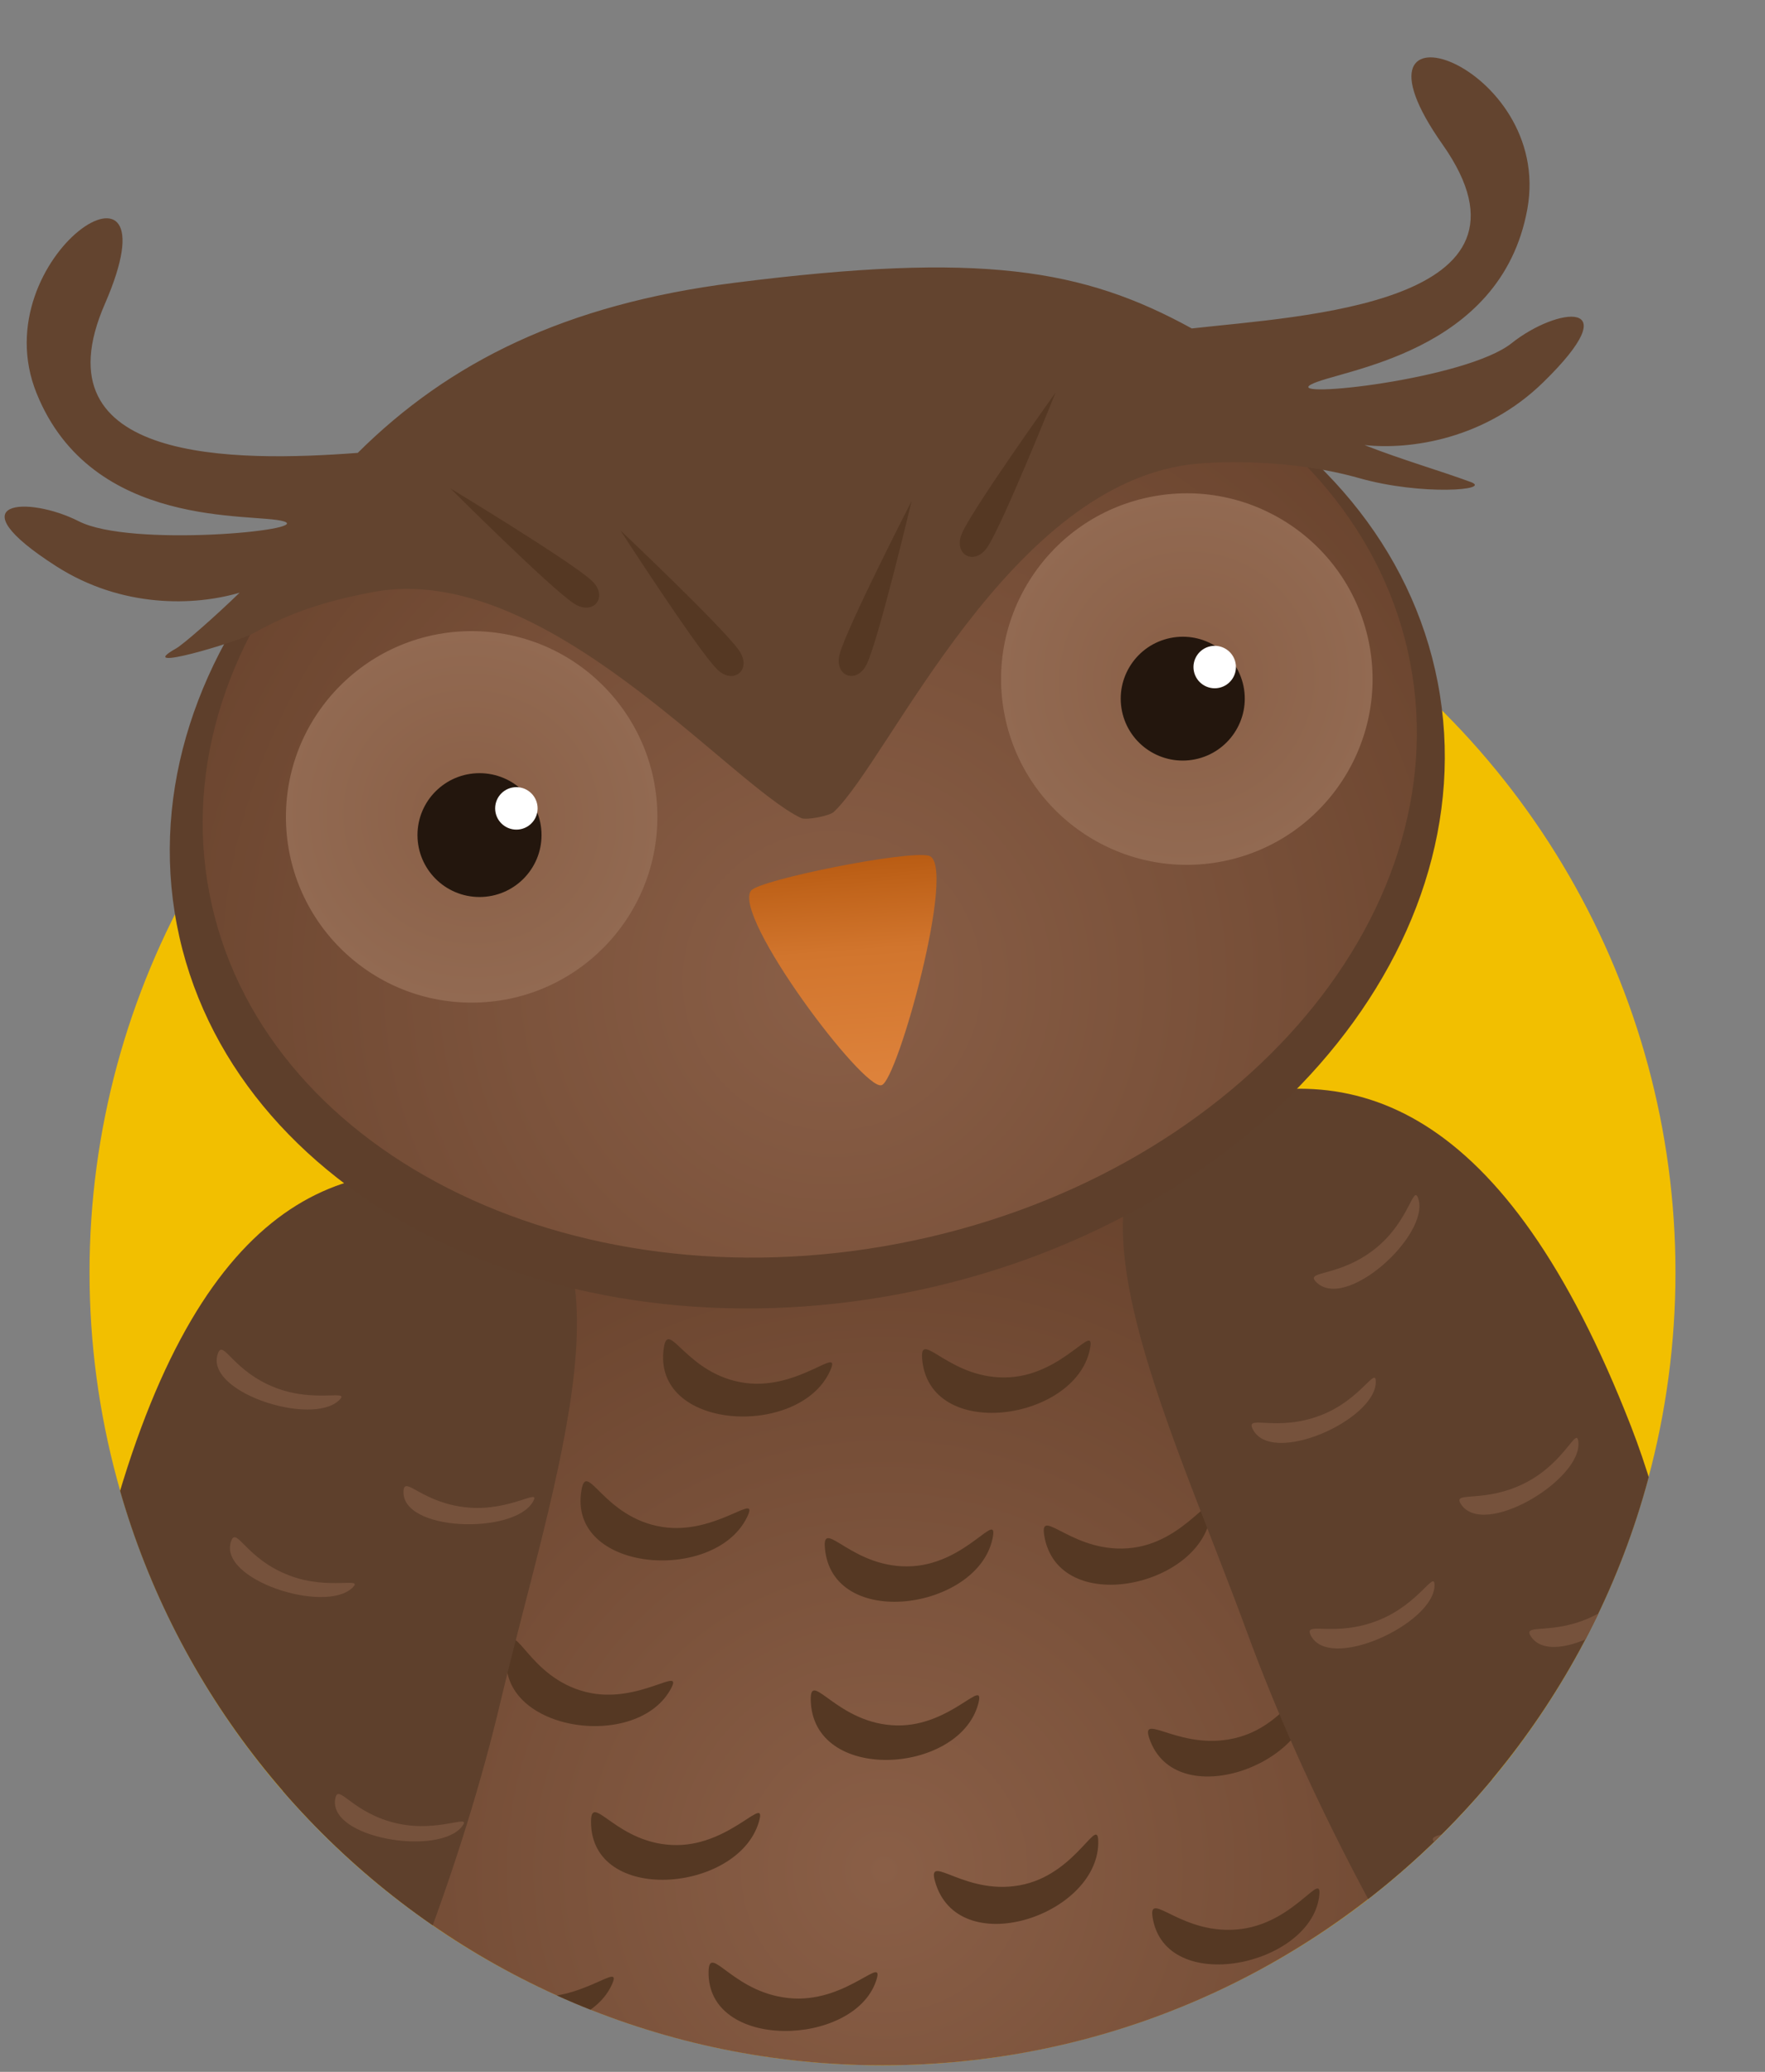 <?xml version="1.0" encoding="UTF-8" standalone="no"?><!DOCTYPE svg PUBLIC "-//W3C//DTD SVG 1.1//EN" "http://www.w3.org/Graphics/SVG/1.1/DTD/svg11.dtd"><svg width="100%" height="100%" viewBox="0 0 138 162" version="1.1" xmlns="http://www.w3.org/2000/svg" xmlns:xlink="http://www.w3.org/1999/xlink" xml:space="preserve" xmlns:serif="http://www.serif.com/" style="fill-rule:evenodd;clip-rule:evenodd;stroke-linejoin:round;stroke-miterlimit:2;"><rect x="0" y="0" width="138" height="162" fill="#808080" stroke="none"/><circle cx="69" cy="99.488" r="62" style="fill:#f2bf00;"/><path d="M138,0l0,99.488c0,0 -4.035,-0.02 -7,0c0,34.219 -27.781,62 -62,62c-34.219,0 -62,-27.781 -62,-62c-4.43,-0.06 -7,0 -7,0l0,-99.488l138,0Z" style="fill:none;"/><clipPath id="_clip1"><path d="M138,0l0,99.488c0,0 -4.035,-0.02 -7,0c0,34.219 -27.781,62 -62,62c-34.219,0 -62,-27.781 -62,-62c-4.43,-0.06 -7,0 -7,0l0,-99.488l138,0Z"/></clipPath><g clip-path="url(#_clip1)"><g><g><path d="M67.29,92.119c26.913,-0.537 48.933,3.678 49.546,32.988c0.65,31.077 -4.326,66.169 -41.016,67.432c-42.886,1.477 -53.314,-31.437 -54.459,-63.279c-1.117,-31.064 19.015,-36.603 45.929,-37.141Z" style="fill:url(#_Radial2);"/><path d="M41.228,156.089c-4.626,-0.597 -6.072,-4.883 -6.402,-2.64c-0.908,6.185 10.599,6.799 12.979,1.806c1.015,-2.13 -2.3,1.386 -6.577,0.834Z" style="fill:#553823;"/><path d="M104.312,162.728c-4.486,1.202 -7.716,-2.161 -7.017,0.009c1.928,5.982 12.699,2.199 12.644,-3.252c-0.024,-2.325 -1.48,2.132 -5.627,3.243Z" style="fill:#553823;"/><path d="M78.14,165.71c-4.624,0.612 -7.313,-3.134 -6.95,-0.895c1.003,6.171 12.243,3.815 13.014,-1.589c0.329,-2.306 -1.788,1.919 -6.064,2.484Z" style="fill:#553823;"/><path d="M62.069,156.262c-4.661,-0.229 -6.607,-4.394 -6.666,-2.128c-0.166,6.247 11.324,5.946 13.09,0.772c0.753,-2.208 -2.116,1.567 -6.424,1.356Z" style="fill:#553823;"/><path d="M97.069,150.829c-4.624,0.612 -7.313,-3.134 -6.949,-0.896c1.002,6.172 12.242,3.815 13.013,-1.588c0.329,-2.306 -1.788,1.919 -6.064,2.484Z" style="fill:#553823;"/><path d="M96.877,135.825c-4.467,1.259 -7.748,-2.062 -7.016,0.099c2.018,5.957 12.731,2.037 12.594,-3.413c-0.059,-2.325 -1.447,2.15 -5.578,3.314Z" style="fill:#553823;"/><path d="M52.924,144.269c-4.668,0.025 -6.702,-4.223 -6.714,-1.849c-0.035,6.546 11.456,5.582 13.114,0.067c0.708,-2.351 -2.084,1.759 -6.4,1.782Z" style="fill:#553823;"/><path d="M80.127,147.328c-4.533,1.089 -7.658,-2.547 -7.029,-0.252c1.736,6.325 12.647,2.773 12.77,-2.927c0.053,-2.431 -1.551,2.173 -5.741,3.179Z" style="fill:#553823;"/><path d="M70.123,134.914c-4.655,-0.089 -6.77,-4.4 -6.734,-2.018c0.1,6.566 11.539,5.878 13.08,0.386c0.657,-2.342 -2.043,1.714 -6.346,1.632Z" style="fill:#553823;"/><path d="M71.356,122.462c-4.661,0.293 -7.051,-3.822 -6.863,-1.456c0.518,6.523 11.915,4.9 13.107,-0.688c0.508,-2.384 -1.934,1.872 -6.244,2.144Z" style="fill:#553823;"/><path d="M78.962,107.69c-4.662,0.293 -7.052,-3.822 -6.864,-1.456c0.518,6.523 11.915,4.901 13.107,-0.687c0.508,-2.384 -1.935,1.871 -6.243,2.143Z" style="fill:#553823;"/><path d="M45.804,132.297c-4.52,-1.137 -5.527,-5.789 -6.076,-3.475c-1.513,6.38 9.818,8.297 12.668,3.329c1.216,-2.119 -2.414,1.198 -6.592,0.146Z" style="fill:#553823;"/><path d="M51.778,119.393c-4.609,-0.728 -5.895,-5.246 -6.309,-2.906c-1.142,6.451 10.353,7.352 12.922,2.181c1.095,-2.206 -2.354,1.399 -6.613,0.725Z" style="fill:#553823;"/><path d="M58.285,108.137c-4.625,-0.612 -6.03,-5.096 -6.382,-2.747c-0.972,6.478 10.542,7.09 12.974,1.855c1.038,-2.232 -2.315,1.458 -6.592,0.892Z" style="fill:#553823;"/><path d="M88.605,121.018c-4.625,0.615 -7.342,-3.324 -6.963,-0.978c1.046,6.469 12.278,4.066 13.014,-1.589c0.314,-2.412 -1.776,2 -6.051,2.567Z" style="fill:#553823;"/><path d="M38.101,92.288c12.642,2.827 5.121,23.514 1.053,40.692c-6.173,26.07 -20.882,52.437 -24.1,51.718c-3.386,-0.757 -13.451,-38.291 -6.749,-64.239c6.702,-25.947 17.82,-30.849 29.796,-28.171Z" style="fill:#5e402c;"/><path d="M21.583,108.526c-3.38,-1.287 -4.116,-3.817 -4.535,-2.723c-1.157,3.018 7.319,5.768 9.471,3.679c0.918,-0.891 -1.811,0.233 -4.936,-0.956Z" style="fill:#76523c;"/><path d="M36.67,117.881c-3.604,-0.286 -5.022,-2.508 -5.117,-1.34c-0.262,3.221 8.644,3.481 10.123,0.872c0.631,-1.113 -1.672,0.733 -5.006,0.468Z" style="fill:#76523c;"/><path d="M22.623,123.188c-3.38,-1.287 -4.116,-3.817 -4.536,-2.723c-1.156,3.019 7.319,5.768 9.472,3.679c0.918,-0.891 -1.812,0.234 -4.936,-0.956Z" style="fill:#76523c;"/><path d="M12.721,134.021c-3.38,-1.287 -4.116,-3.817 -4.536,-2.723c-1.156,3.018 7.319,5.768 9.471,3.679c0.918,-0.891 -1.811,0.234 -4.935,-0.956Z" style="fill:#76523c;"/><path d="M31.118,142.59c-3.535,-0.764 -4.644,-3.154 -4.894,-2.008c-0.689,3.157 8.104,4.599 9.917,2.21c0.773,-1.019 -1.755,0.504 -5.023,-0.202Z" style="fill:#76523c;"/><path d="M18.191,151.692c-3.38,-1.287 -4.116,-3.817 -4.535,-2.722c-1.156,3.017 7.319,5.767 9.471,3.678c0.918,-0.891 -1.811,0.234 -4.936,-0.956Z" style="fill:#76523c;"/><path d="M93.803,86.528c-12.575,4.267 -2.48,24.226 3.679,41.044c9.347,25.525 27.444,50.386 30.647,49.299c3.368,-1.143 9.259,-40.027 -0.615,-65.369c-9.874,-25.341 -21.797,-29.017 -33.711,-24.974Z" style="fill:#5e402c;"/><path d="M107.615,97.56c-2.837,2.324 -5.564,1.77 -4.741,2.649c2.269,2.425 8.938,-3.626 8.02,-6.477c-0.392,-1.216 -0.655,1.681 -3.279,3.828Z" style="fill:#76523c;"/><path d="M103.255,110.667c-3.423,1.317 -5.838,-0.066 -5.332,1.028c1.394,3.015 9.624,-0.638 9.647,-3.633c0.01,-1.278 -1.15,1.39 -4.315,2.605Z" style="fill:#76523c;"/><path d="M119.394,115.877c-3.266,1.735 -5.815,0.668 -5.196,1.689c1.706,2.815 9.506,-1.843 9.211,-4.816c-0.125,-1.269 -0.996,1.523 -4.015,3.127Z" style="fill:#76523c;"/><path d="M124.864,126.218c-3.265,1.735 -5.814,0.668 -5.195,1.689c1.705,2.815 9.506,-1.844 9.211,-4.817c-0.126,-1.268 -0.997,1.523 -4.016,3.128Z" style="fill:#76523c;"/><path d="M107.815,126.676c-3.442,1.389 -5.851,0.064 -5.353,1.144c1.374,2.977 9.651,-0.852 9.698,-3.841c0.019,-1.275 -1.164,1.413 -4.345,2.697Z" style="fill:#76523c;"/><path d="M127.584,152.763c-2.838,2.324 -5.564,1.769 -4.741,2.649c2.27,2.425 8.938,-3.626 8.02,-6.477c-0.392,-1.216 -0.656,1.68 -3.279,3.828Z" style="fill:#76523c;"/><path d="M116.915,141.438c-2.837,2.324 -5.563,1.769 -4.74,2.649c2.269,2.425 8.937,-3.626 8.019,-6.477c-0.391,-1.216 -0.655,1.68 -3.279,3.828Z" style="fill:#76523c;"/><path d="M55.762,24.52c27.206,-5.224 52.591,7.703 56.652,28.85c4.061,21.147 -14.73,42.557 -41.935,47.782c-27.207,5.225 -52.591,-7.702 -56.653,-28.849c-4.061,-21.148 14.73,-42.558 41.936,-47.783Z" style="fill:#5e3f2b;"/><path d="M56.322,24.413c25.908,-4.976 50.076,7.298 53.935,27.392c3.859,20.093 -14.043,40.447 -39.953,45.423c-25.908,4.975 -50.076,-7.299 -53.935,-27.393c-3.859,-20.094 14.043,-40.446 39.953,-45.422Z" style="fill:url(#_Radial3);"/><path d="M36.878,78.397c8.02,0 14.521,-6.503 14.521,-14.524c0,-8.022 -6.501,-14.525 -14.521,-14.525c-8.02,0 -14.522,6.503 -14.522,14.525c0,8.021 6.502,14.524 14.522,14.524Z" style="fill:url(#_Radial4);fill-rule:nonzero;"/><path d="M37.491,70.138c2.679,-0 4.85,-2.168 4.85,-4.842c0,-2.674 -2.171,-4.841 -4.85,-4.841c-2.678,-0 -4.849,2.167 -4.849,4.841c-0,2.674 2.171,4.842 4.849,4.842Z" style="fill:#23160d;fill-rule:nonzero;"/><path d="M40.374,64.869c0.917,-0 1.66,-0.743 1.66,-1.66c0,-0.917 -0.743,-1.66 -1.66,-1.66c-0.917,-0 -1.66,0.743 -1.66,1.66c0,0.916 0.743,1.66 1.66,1.66Z" style="fill:#fff;fill-rule:nonzero;"/><path d="M89.869,38.871c-7.85,1.613 -12.913,9.299 -11.3,17.151c1.615,7.851 9.299,12.916 17.15,11.303c7.85,-1.615 12.913,-9.299 11.299,-17.152c-1.614,-7.852 -9.298,-12.917 -17.149,-11.302Z" style="fill:url(#_Radial5);"/><path d="M91.501,49.887c-2.623,0.539 -4.314,3.101 -3.776,5.718c0.538,2.617 3.103,4.305 5.725,3.766c2.622,-0.539 4.314,-3.102 3.776,-5.719c-0.538,-2.617 -3.104,-4.305 -5.725,-3.765Z" style="fill:#23160d;"/><path d="M94.641,50.532c-0.898,0.184 -1.476,1.062 -1.292,1.96c0.184,0.897 1.063,1.476 1.96,1.291c0.897,-0.184 1.476,-1.062 1.291,-1.96c-0.184,-0.897 -1.062,-1.476 -1.959,-1.291Z" style="fill:#fff;"/><path d="M68.928,84.85c1.235,-0.296 5.952,-17.349 3.693,-17.939c-1.685,-0.442 -13.272,1.884 -13.902,2.732c-1.477,1.987 8.816,15.695 10.209,15.207Z" style="fill:url(#_Linear6);"/><path d="M93.183,25.682c8.515,-0.967 28.429,-1.863 19.598,-14.397c-8.633,-12.253 8.709,-6.34 6.637,5.063c-2.072,11.403 -14.784,12.56 -16.909,13.715c-2.126,1.154 12.132,-0.4 15.682,-3.229c3.549,-2.829 9.272,-3.572 2.451,3.077c-4.514,4.401 -10.304,5.282 -13.957,4.889c2.822,1.116 5.993,2.032 8.319,2.894c1.691,0.627 -3.862,1.07 -8.712,-0.303c-5.324,-1.507 -10.77,-1.307 -12.658,-1.139c-14.682,1.308 -24.105,23.178 -28.449,27.239c-0.328,0.307 -2.156,0.659 -2.538,0.478c-5.631,-2.66 -20.164,-20.235 -33.529,-17.668c-3.591,0.69 -6.318,1.529 -9.28,3.205c-1.189,0.673 -9.564,3.173 -6.067,1.195c0.55,-0.311 3.005,-2.454 4.964,-4.358c-3.528,1.04 -9.189,1.23 -14.342,-2.07c-8.021,-5.138 -2.266,-5.563 1.781,-3.508c4.047,2.055 18.326,0.702 16.011,-0c-2.315,-0.702 -14.999,0.727 -19.328,-10.024c-4.327,-10.751 11.327,-20.716 5.341,-6.974c-5.435,12.477 10.217,12.365 19.773,11.644c7.144,-7.101 16.228,-11.618 29.395,-13.292c19.375,-2.463 27.335,-1.098 35.817,3.563Z" style="fill:#63442f;"/><path d="M71.278,39.172c-0,0 -2.559,10.738 -3.495,12.729c-0.782,1.662 -2.611,0.986 -2.125,-0.785c0.582,-2.122 5.62,-11.944 5.62,-11.944Z" style="fill:#553823;"/><path d="M82.534,30.692c0,0 -4.107,10.246 -5.325,12.078c-1.018,1.53 -2.728,0.593 -1.987,-1.088c0.888,-2.013 7.312,-10.99 7.312,-10.99Z" style="fill:#553823;"/><path d="M48.507,41.47c0,0 5.989,9.273 7.535,10.838c1.291,1.307 2.79,0.061 1.742,-1.447c-1.256,-1.807 -9.277,-9.391 -9.277,-9.391Z" style="fill:#553823;"/><path d="M35.213,38.188c-0,-0 7.814,7.796 9.657,8.999c1.538,1.004 2.74,-0.532 1.396,-1.784c-1.609,-1.5 -11.053,-7.215 -11.053,-7.215Z" style="fill:#553823;"/></g></g></g><defs><radialGradient id="_Radial2" cx="0" cy="0" r="1" gradientUnits="userSpaceOnUse" gradientTransform="matrix(25.596,-112.61,112.61,25.596,69.102,146.489)"><stop offset="0" style="stop-color:#8a5f47;stop-opacity:1"/><stop offset="1" style="stop-color:#482713;stop-opacity:1"/></radialGradient><radialGradient id="_Radial3" cx="0" cy="0" r="1" gradientUnits="userSpaceOnUse" gradientTransform="matrix(-18.674,-118.271,118.271,-18.674,64.961,76.808)"><stop offset="0" style="stop-color:#8a5f47;stop-opacity:1"/><stop offset="1" style="stop-color:#482713;stop-opacity:1"/></radialGradient><radialGradient id="_Radial4" cx="0" cy="0" r="1" gradientUnits="userSpaceOnUse" gradientTransform="matrix(12.071,-20.744,21.274,12.379,36.877,63.873)"><stop offset="0" style="stop-color:#8a5f46;stop-opacity:1"/><stop offset="0.6" style="stop-color:#926a52;stop-opacity:1"/><stop offset="0.81" style="stop-color:#a6836e;stop-opacity:1"/><stop offset="1" style="stop-color:#ba9d8b;stop-opacity:1"/></radialGradient><radialGradient id="_Radial5" cx="0" cy="0" r="1" gradientUnits="userSpaceOnUse" gradientTransform="matrix(-16,-17.889,18.346,-16.41,92.794,53.097)"><stop offset="0" style="stop-color:#8a5f46;stop-opacity:1"/><stop offset="0.6" style="stop-color:#926a52;stop-opacity:1"/><stop offset="0.81" style="stop-color:#a6836e;stop-opacity:1"/><stop offset="1" style="stop-color:#ba9d8b;stop-opacity:1"/></radialGradient><linearGradient id="_Linear6" x1="0" y1="0" x2="1" y2="0" gradientUnits="userSpaceOnUse" gradientTransform="matrix(-1.615,-22.063,22.063,-1.615,67.043,84.996)"><stop offset="0" style="stop-color:#de833c;stop-opacity:1"/><stop offset="0.48" style="stop-color:#d1752d;stop-opacity:1"/><stop offset="1" style="stop-color:#ab4d03;stop-opacity:1"/></linearGradient></defs></svg>